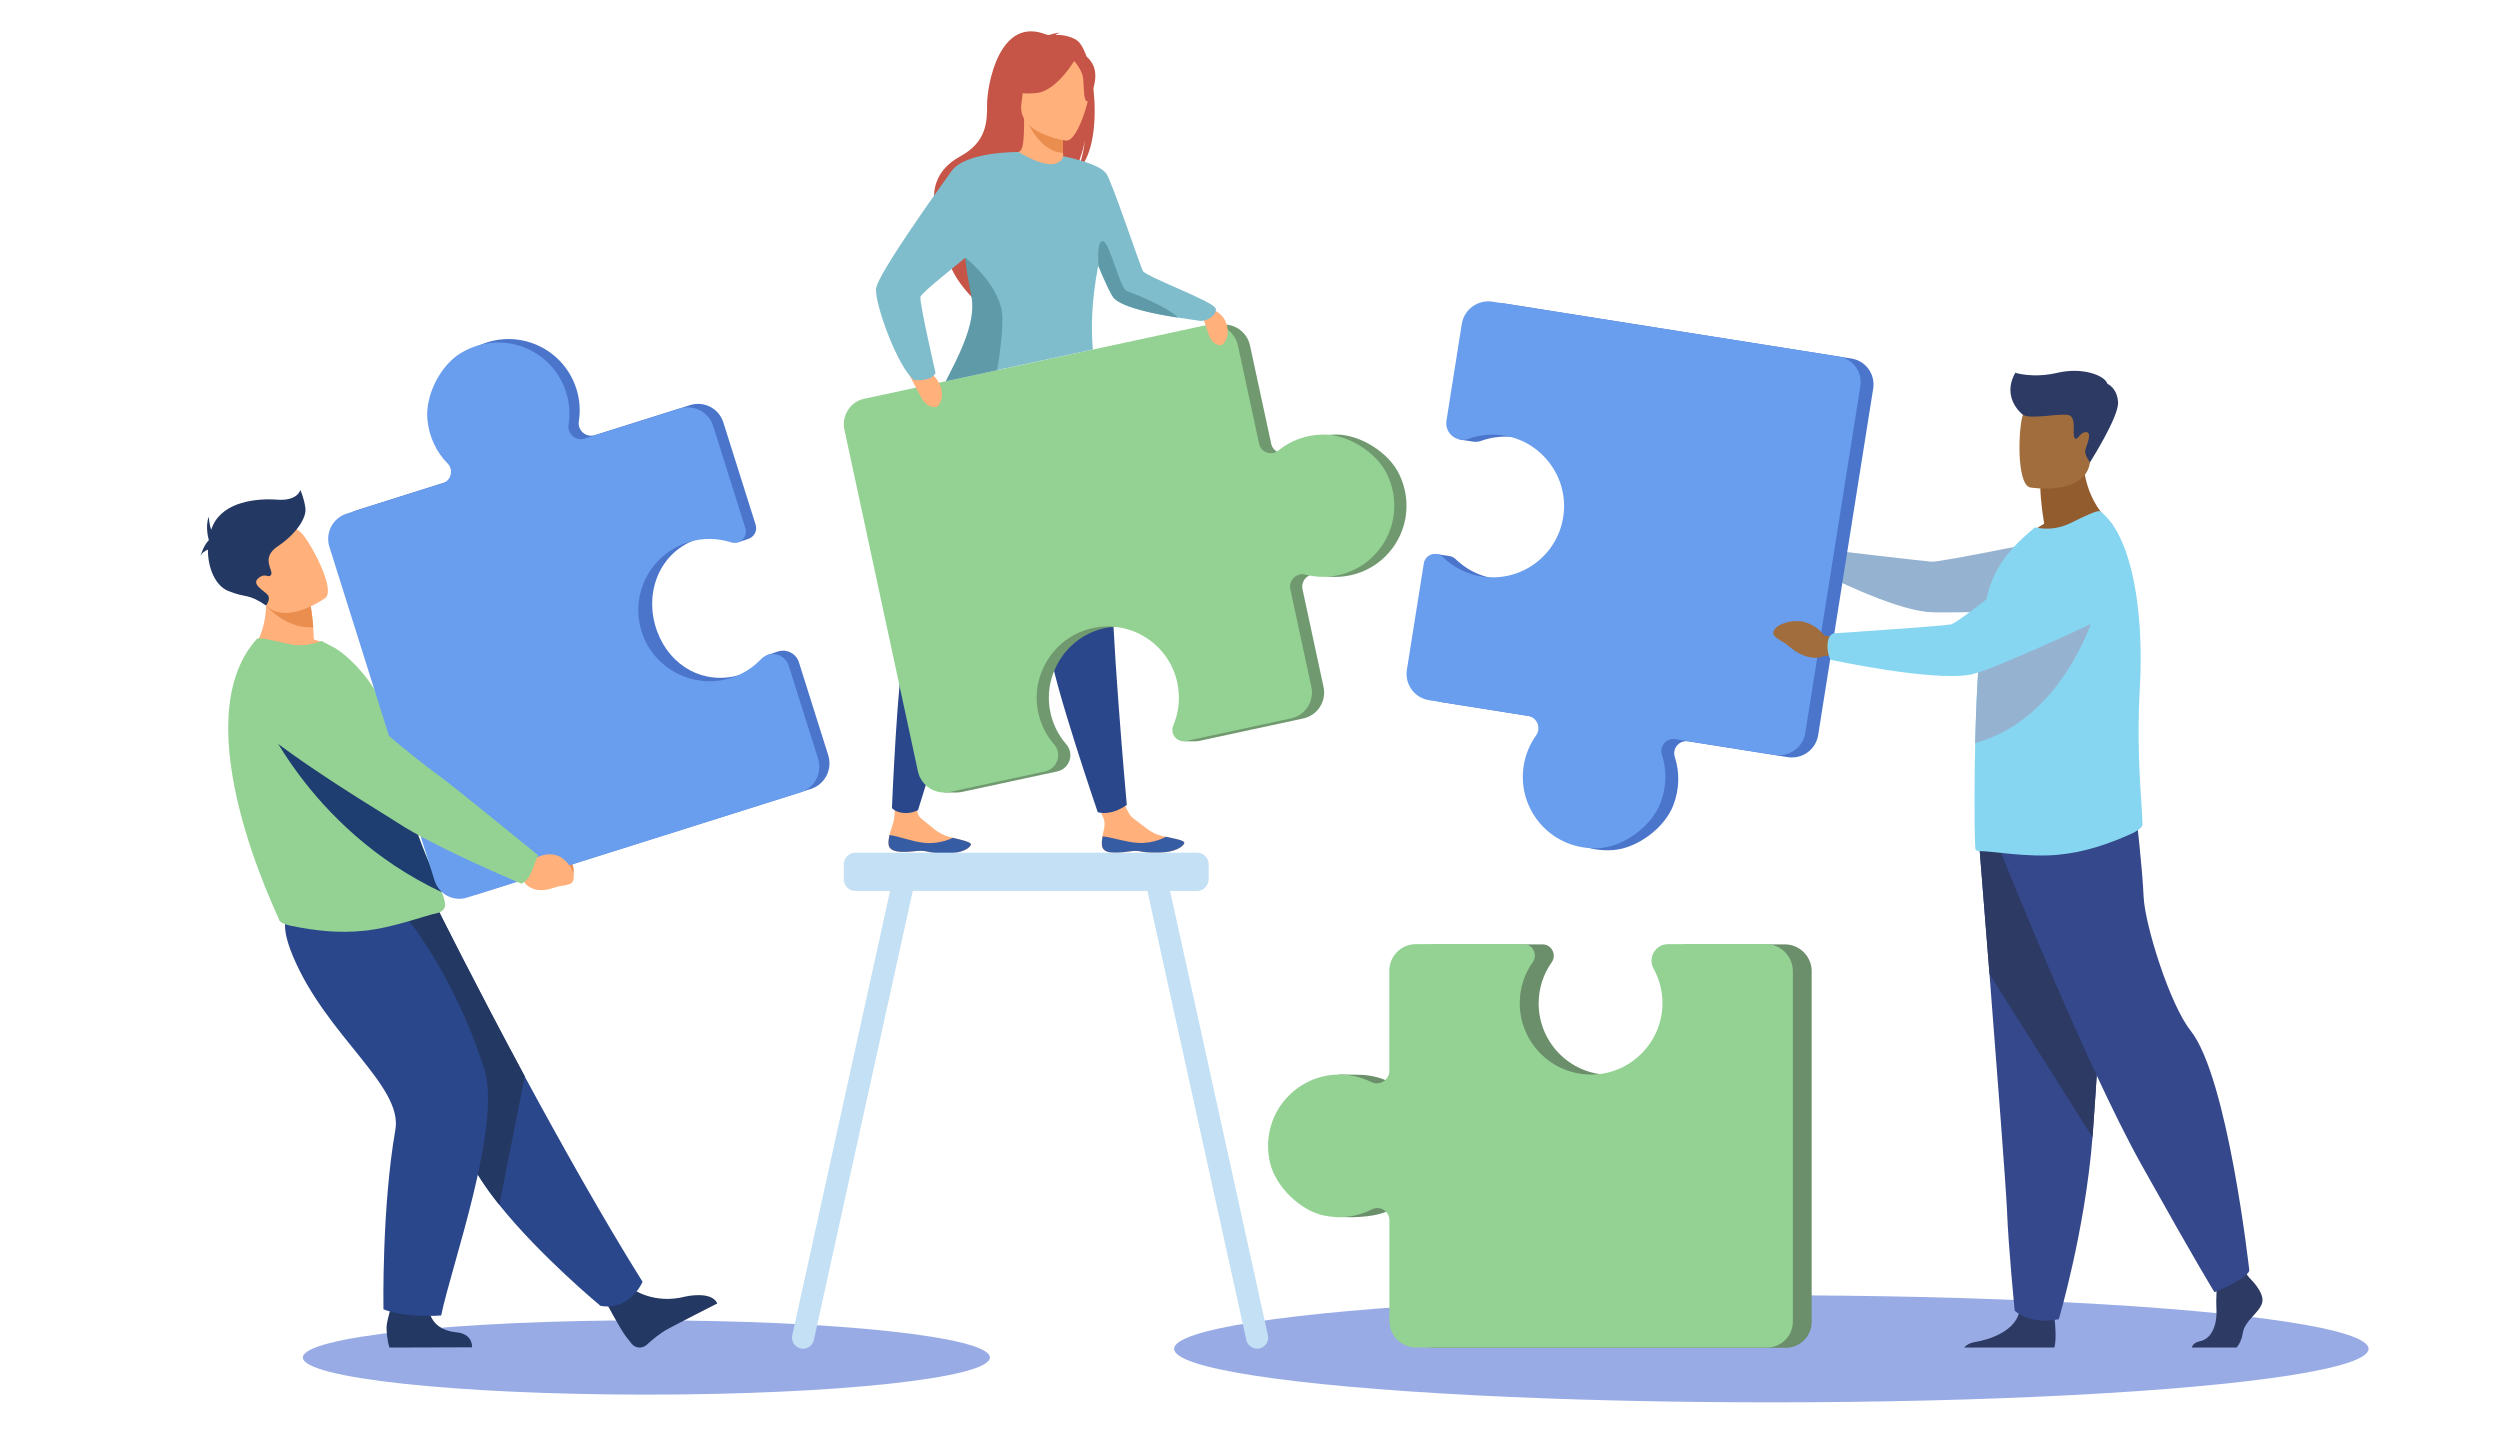 <?xml version="1.0" encoding="UTF-8"?>
<!-- Generator: Adobe Illustrator 25.3.1, SVG Export Plug-In . SVG Version: 6.00 Build 0)  -->
<svg xmlns="http://www.w3.org/2000/svg" xmlns:xlink="http://www.w3.org/1999/xlink" version="1.1" id="_x3C_Layer_x3E_" x="0px" y="0px" viewBox="0 0 2975 1700" style="enable-background:new 0 0 2975 1700;" xml:space="preserve">
<style type="text/css">
	.st0{fill:#98ABE5;}
	.st1{fill:#FFB07B;}
	.st2{fill:#365DA4;}
	.st3{fill:#2B478B;}
	.st4{fill:#C65447;}
	.st5{fill:#EA8E50;}
	.st6{fill:#709970;}
	.st7{fill:#93D293;}
	.st8{fill:#80BDCC;}
	.st9{fill:#5F9AA8;}
	.st10{fill:#2C3A64;}
	.st11{fill:#35488B;}
	.st12{fill:#935C2F;}
	.st13{fill:#A16D3C;}
	.st14{fill:#95B3D1;}
	.st15{fill:#86D6F2;}
	.st16{fill:#4A75CB;}
	.st17{fill:#699DEE;}
	.st18{fill:#C3E0F4;}
	.st19{fill:#6B8E6B;}
	.st20{fill:#1E3D70;}
	.st21{fill:#233862;}
</style>
<ellipse class="st0" cx="2107.9" cy="1605.1" rx="710.7" ry="63.7"></ellipse>
<ellipse class="st0" cx="769.2" cy="1615.4" rx="408.8" ry="44.2"></ellipse>
<g>
	<g>
		<path class="st1" d="M1311.2,1006c1.1,10.2,15.5,9.8,31.7,7.4s12,1.8,34.9,1.4c22.8-0.4,30.5-8.2,31.5-11.5c0.9-2.9-10.2-5-22-7.5    c-1.5-0.3-3-0.6-4.5-1c-13.4-2.9-22.5-12.6-34.1-20.9c-11-7.9-18.5-43.8-18.5-43.8l-32.5-0.2c0,0,10.2,32.5,15.5,43.9    c3.1,6.7-0.2,15.2-1.3,21.6C1311.3,998.8,1310.8,1002.4,1311.2,1006z"></path>
		<path class="st2" d="M1342.9,1013.3c16.2-2.4,12,1.8,34.9,1.4c22.8-0.4,30.5-8.2,31.5-11.5c0.9-2.9-10.2-5-22-7.5l-0.1,0.2    c0,0-14.4,8.4-33.3,7.1c-15.4-1-31.2-6.9-41.8-7.7c-0.6,3.5-1.1,7.1-0.7,10.6C1312.3,1016.1,1326.6,1015.8,1342.9,1013.3z"></path>
		<path class="st1" d="M1057.3,1004.4c0.7,10.2,15.1,10.4,31.4,8.5c16.3-1.8,12,2.3,34.8,2.7c22.8,0.4,30.7-7.1,31.9-10.4    c1-2.9-10-5.4-21.8-8.3c-1.5-0.4-3-0.7-4.4-1.1c-13.3-3.4-22-13.4-33.3-22.1c-10.7-8.3-1.9-42.5-1.9-42.5l-24.6-11.6    c0,0-3.4,35.3-5.2,53.2c-0.7,7.3-4.4,14.7-5.7,21C1057.8,997.2,1057.1,1000.8,1057.3,1004.4z"></path>
		<path class="st2" d="M1088.7,1012.9c16.3-1.8,12,2.3,34.8,2.7c22.8,0.4,30.7-7.1,31.9-10.4c1-2.9-10-5.4-21.8-8.3l-0.1,0.2    c0,0-14.7,7.8-33.5,5.9c-15.3-1.6-30.9-8.1-41.5-9.3c-0.7,3.5-1.4,7-1.1,10.6C1058,1014.5,1072.4,1014.7,1088.7,1012.9z"></path>
		<path class="st3" d="M1112.7,495.6c0,0-6.8,33-13.7,200.6c0,0-12.7,31-21.9,69c-9.2,37.9-15.7,196.3-15.7,196.3s3.7,5.3,14.8,6    c9.1,0.5,16.2-3.4,16.2-3.4s63.9-207.4,95-287.8c31.1-80.5,49.3-195.4,49.3-195.4L1112.7,495.6z"></path>
		<path class="st3" d="M1189.6,509.8c0,0,5,33.4,56.6,192.9c0,0-1.1,33.5,3.4,72.3c4.5,38.8,56.7,191.5,56.7,191.5s6.9,2.4,17.3-0.3    c9.7-2.6,17.3-8.4,17.3-8.4s-20-218.2-18.7-304.5c1.3-86.3-21.4-200.4-21.4-200.4L1189.6,509.8z"></path>
		<path class="st4" d="M1281,47.6c-8.1-5.1-18-6.2-25-6.1c1.9-1.8,5.5-2.3,5.5-2.3c-4.3-0.9-14.2,2.9-14.2,2.9    c-59-26.2-72.9,62-72.7,82.6c0.2,20.7-0.8,44.4-31.8,61.3c-60.9,33.4-14.2,99.3-14.2,99.3c-11,31.5,29.6,70,29.6,70    c-0.7-16.7,76-123.2,117.4-147.5c10.5-13.9,15.2-39.1,15.6-41c-2.7,20-6.7,31.1-10.1,37.3C1316.5,174.7,1302.4,61.2,1281,47.6z"></path>
		<path class="st1" d="M1268.1,196.6c0.2,0.1-19.4,10.3-34.1,6.2c-13.8-3.8-22.9-21.7-22.7-21.8c5.9-1.2,7.6-9.2,7.4-43.8l2.7,0.5    l43,8.5l1.6,0.3c0,0-1,14-1.1,27.2c0,2.8,0,5.6,0.1,8.1C1265.3,189.6,1266.2,195.7,1268.1,196.6z"></path>
		<path class="st5" d="M1264.9,173.8c0,2.8,0,5.6,0.1,8.1c-25-1-39.4-29.6-44.8-42.1l44.1,6.4l1.6,0.3    C1266,146.5,1264.9,160.5,1264.9,173.8z"></path>
		<path class="st4" d="M1216.8,132.9c0,0-13.1-20.6-16.2-38.3c-2.2-12.6,4.2-59.3,51.1-52.6c0,0,13.6,1.3,26.5,10    c10.2,6.9,24.9,21.7,8.5,62.5l-4.3,13.8L1216.8,132.9z"></path>
		<path class="st1" d="M1268.6,167.3c0,0-58.5-7.7-53.1-44.1c5.4-36.4,1.4-61.8,39-58.4c37.6,3.4,42.8,18.3,43.9,30.9    C1299.6,108.2,1283.9,168.4,1268.6,167.3z"></path>
		<path class="st4" d="M1281.2,67.8c0,0-22.3,40.3-47.8,42.9c-25.5,2.7-35.1-5.5-35.1-5.5s21-12.1,28.8-37.6    C1227.1,67.6,1272.2,45.7,1281.2,67.8z"></path>
		<path class="st4" d="M1276.7,70.7c0,0,10.5,11.3,12,21c1.5,9.7,0,28.9,5.6,29.1c0,0,16.4-27.2,5.3-45.6    C1287.9,55.7,1276.7,70.7,1276.7,70.7z"></path>
		<path class="st6" d="M1665.2,564.6c-12.3-26-46.4-47.5-75.1-47.5c-21.2,0-40,7.2-54.4,19c-8.3,6.7-20.8,2.3-23-8.1l-25.2-116.9    c-3.7-17-20.5-27.9-37.5-24.2l-407.1,87.6c-16.7,3.6-27.2,20-23.7,36.6l87.5,406.7c2.5,11.6,11,20.4,21.6,23.8l-5.3,1.5h15.8    l0.1,0c1.9-0.1,3.9-0.3,5.8-0.7l8.9-1.9l0,0l0,0l104.5-22.5c14.7-3.2,20.6-20.9,10.8-32.2c-9.5-10.9-16.4-24.5-19.3-39.8    c-8.2-43.2,18.5-86,60.9-97.5c47.2-12.8,94.9,16.7,105,63.9c3.8,17.8,1.8,35.4-4.8,50.9c-2.6,6-0.4,12.3,4,15.9l-6.1,3l14.1,0v0    c1.1,0,2.1-0.1,3.3-0.3l124.8-26.9c17.1-3.7,27.9-20.5,24.2-37.5l-25-116.2c-2.3-10.8,7.5-20.2,18.1-17.4    c12.3,3.2,25.5,3.6,38.8,0.7C1659.1,673.4,1689.6,616.3,1665.2,564.6z"></path>
		<path class="st7" d="M1575.7,517.1c-21.2,0-40,7.2-54.4,19c-8.3,6.7-20.8,2.3-23-8.1l-25.2-116.9c-3.7-17-20.5-27.9-37.5-24.2    l-407.1,87.6c-16.7,3.6-27.2,20-23.7,36.6l87.5,406.7c3.7,17.3,20.8,28.3,38,24.6l113.3-24.4c14.7-3.2,20.6-20.9,10.8-32.2    c-9.5-10.9-16.4-24.5-19.3-39.8c-8.2-43.2,18.5-86,60.9-97.5c47.2-12.8,94.9,16.7,105,63.9c3.8,17.8,1.8,35.4-4.8,50.9    c-4.3,10.1,4.5,20.8,15.3,18.5l124.8-26.9c17.1-3.7,27.9-20.5,24.2-37.5l-25-116.2c-2.3-10.8,7.5-20.2,18.1-17.4    c12.3,3.2,25.5,3.6,38.8,0.7c52.2-11.2,82.7-68.4,58.3-120C1638.5,538.6,1604.4,517.1,1575.7,517.1z"></path>
		<path class="st1" d="M1426.7,362.5c0,0,25.4,4.2,32,20.7c6.7,16.5-2.6,27.7-6.2,27.7c-3.6,0-10.4-2.7-13.6-11.2    C1435.7,391,1426.7,362.5,1426.7,362.5z"></path>
		<path class="st1" d="M1077.1,436.2c0,0,28.5,0,38.8,16.8c10.3,16.8,2.1,30.7-1.8,31.4c-3.9,0.6-11.9-1-16.9-9.8    C1092.1,465.8,1077.1,436.2,1077.1,436.2z"></path>
		<path class="st8" d="M1427.4,381.7c-2.5-0.5-13.6-1.8-27.6-4.1c-25.9-4.1-62-11.2-74.1-22.4c-3.3-3-10.9-19.7-18.9-38.8    c-8,42.3-8.5,74.8-6.3,99.5l-174.9,37.6c15-30.3,38.2-67.9,33.9-98.3c-1.6-11.3-7.8-26.8-10.1-44.1c-0.2-1.5-0.4-3-0.5-4.5    c-24.5,20.2-52.9,42.5-53.6,46.9c-1.1,7.5,18,90.2,18,90.2c-4.7,10.9-25.3,8.6-25.3,8.6c-19.3-13.8-47.7-91.9-45.4-109.2    c2.3-17.3,72.7-115.9,89.7-139.5c16.8-23.3,78.3-22.7,79.7-22.7h0c0,0,0,0,0,0c48.9,29.3,53.3,5,53.3,5s44.1,8.4,51.7,21.4    c7.6,13,40.8,111.8,43.1,115.3c4.9,7.3,85.2,36.4,86.7,44.8C1448.2,375.7,1434.6,383.2,1427.4,381.7z"></path>
		<path class="st9" d="M1186.6,440.5l-61,13.1c15.2-30.2,35.2-67.9,30.8-98.1c-1.6-11.3-5.3-24.6-7.1-42.1c-0.2-1.7-0.5-6.8-0.5-6.8    s43.2,34,44,70.8C1193.2,396.5,1189.9,421.4,1186.6,440.5z"></path>
		<path class="st9" d="M1401.4,377.9c-26.2-4.1-62.7-11.2-75-22.4c-3.3-3-11.1-19.7-19.1-38.9c0,0-2.8-30.8,5.2-29.6    c8,1.1,19.9,55.7,28.3,59.2C1348.5,349.2,1390.3,365.3,1401.4,377.9z"></path>
	</g>
	<g id="man_2_">
		<g>
			<path class="st10" d="M2691.9,1550.5c-3.7,12.4-20.7,20.7-23,35.9c-1.1,7.4-3.9,13.2-7.4,17.2h-53.1c0.5-2.9,2.9-6.1,9.8-7.6     c14.7-3.2,20.3-21.1,19.4-37.7c-0.4-7-0.2-14.9,0.1-21.7c0.5-9.5,1.2-17,1.2-17l31.3-7.4l3.3,4.2l3.2,4.1     C2676.7,1520.6,2695.6,1538.1,2691.9,1550.5z"></path>
			<path class="st10" d="M2444.7,1603.6h-107.4c2.4-2.8,6.6-5.6,13.5-6.7c16.5-2.7,45.1-12.3,51.5-33.4c0.2-0.7,0.4-1.4,0.6-2.1     c5.1-22.6,41.9,6.9,41.9,6.9s0.1,0.9,0.3,2.4C2445.8,1577.1,2447.3,1594.3,2444.7,1603.6z"></path>
			<path class="st11" d="M2355.3,1005.4c0,0,5.6,69.9,12.2,153.8c8.9,114.1,19.7,254.2,20.8,280.7c1.8,46.1,9.2,119.8,9.2,119.8     s17.5,17.5,52.5,10.1c0,0,31.2-105.2,40.1-216.6c0.1-1.8,0.3-3.7,0.4-5.5c8.3-113.4,21.2-352,21.2-352L2355.3,1005.4z"></path>
			<path class="st10" d="M2355.3,1005.4c0,0,5.6,69.9,12.2,153.8l122.6,194.1c0.1-1.8,0.3-3.7,0.4-5.5c8.3-113.4,21.2-352,21.2-352     L2355.3,1005.4z"></path>
			<path class="st11" d="M2380.8,1013.7c0,0,100.9,253,167.3,371.9c66.4,118.9,87.1,152.1,87.1,152.1s38-15.2,41.5-25.6     c0,0-25.4-229.5-69.8-285.5c-25.1-31.6-54.6-126.5-56-159.7c-1.4-33.2-9-98.8-9-98.8L2380.8,1013.7z"></path>
		</g>
		<path class="st12" d="M2432.6,623.2c-4.5-26.5-4.6-42.2-4.6-42.2l51.2-41.3c-1.9,56.7,34.5,84,34.5,84s-68.2,33.6-107.7,21.1    C2406,644.9,2415.7,632.5,2432.6,623.2z"></path>
		<path class="st13" d="M2415.9,580.1c0,0,65.1,10.8,71.2-29.8s18.6-66.7-22.7-75.3c-41.3-8.6-51.8,5.7-57.1,18.7    C2402,506.8,2399.1,576.2,2415.9,580.1z"></path>
		<g>
			<path class="st13" d="M2187.2,663.9l-13.9-8.6c0,0-17.3-25.5-46.8-9.7c0,0-11.7,7.5-3.9,13.7c7.9,6.2,5.7,2.7,16.6,11.8     c10.9,9,24.9,12.3,34,7.3l11.6-1.1L2187.2,663.9z"></path>
			<path class="st14" d="M2170.7,666.6c3.6-11.2,5.3-12.2,5.3-12.2s112.1,13.3,122.7,14c10.6,0.8,157.4-29.5,157.4-29.5l69.3,84.2     c0,0-204.4,7.7-231.2,5.2c-44.2-4.1-124.4-45.3-124.4-45.3S2167.9,675.4,2170.7,666.6z"></path>
		</g>
		<path class="st15" d="M2549.6,981c0.2,4.3-8.8,9.1-12.6,10.9c-29.3,13.1-56.5,22.2-87.3,25.2c-36.5,3.7-79.7-4.5-94.5-4.3    c-1.6,0-3-0.6-4.2-1.6c-1-0.8-1.8-45.4-1-101.7c0-2.2,0-4.6,0.2-6.7V902c0.1-5.9,0.1-11.8,0.3-17.8c0.4-16.4,1-33.3,1.7-50.1    c1.1-24.7,2.5-49,4.6-70.6c2.1-22.5,4.8-42,8.3-55.8c7.9-31.8,26.1-52.7,42.7-68.1l13.6-12c13.6,2.8,28,2,42.5-5.1    c15.6-7.7,32.6-16,35.3-14c21.1,15.7,35.2,51.5,42.5,96.9c3.9,24.4,5.8,51.7,5.7,80.1c0,10.9-0.4,22-1,33.1    c-3.5,60,0.1,112,2.2,142.2C2549,969.3,2549.5,976.2,2549.6,981z"></path>
		<path class="st16" d="M2203.3,426.7l-411.9-65.4c-17.5-2.8-34,9.2-36.8,26.7l-18.2,114.8c-0.8,5.3,0.5,20.3,0.5,20.3l14.8,2.2    c0.8,0.2,1.7,0.3,2.6,0.4l0,0l0,0c2.7,0.2,5.5-0.1,8.3-1.1c13.7-4.9,28.8-6.4,44.2-3.6c43.4,8,73.7,48.4,69.1,92.3    c-5.1,48.8-49.9,82.7-97.8,75.1c-18-2.9-33.7-11.2-45.9-23c-2.4-2.3-5.2-3.5-8-3.8l0,0l-15.5-2.3l-19.3,140.1    c-2.7,17.3,9,33.5,26.3,36.2l117.7,18.7c10.9,1.7,16.1,14.3,9.7,23.3c-7.4,10.4-12.6,22.6-14.7,36c-8.4,52.9,34,102.1,91.1,98    c28.7-2.1,61.2-26.2,71.6-53c7.7-19.8,7.7-40,1.9-57.8c-3.3-10.2,5.4-20.3,16-18.6l118.4,18.8c17.3,2.7,33.5-9,36.2-26.3    l65.5-412.4C2231.7,445.2,2220.2,429.4,2203.3,426.7z"></path>
		<path class="st14" d="M2500.5,704c0,0-31.6,147.4-150.1,180.2c0.4-16.4,1-33.3,1.7-50.1c1.1-24.7,2.5-49,4.6-70.6    c2.1-1.1,4.1-1.9,5.9-2.5C2402.8,747.7,2500.5,704,2500.5,704z"></path>
		<path class="st17" d="M1975.8,956c7.7-19.8,7.7-40,1.9-57.8c-3.3-10.2,5.4-20.3,16-18.6l118.4,18.8c17.3,2.7,33.5-9,36.2-26.3    l65.5-412.4c2.7-16.9-8.8-32.7-25.7-35.4L1776.2,359c-17.5-2.8-34,9.2-36.7,26.7l-18.2,114.8c-2.4,14.9,12.1,26.8,26.2,21.7    c13.7-4.9,28.8-6.4,44.2-3.6c43.4,8,73.7,48.4,69.1,92.3c-5.1,48.8-49.9,82.7-97.8,75.1c-18-2.9-33.7-11.2-45.9-23    c-7.9-7.7-21.1-3.3-22.8,7.6l-20.1,126.4c-2.7,17.3,9,33.5,26.3,36.2l117.7,18.7c10.9,1.7,16.1,14.3,9.7,23.3    c-7.4,10.4-12.6,22.6-14.7,36c-8.4,52.9,34,102.1,91.1,98C1932.9,1007,1965.4,982.9,1975.8,956z"></path>
		<g>
			<path class="st13" d="M2187.6,758.9l-16.9-2.8c0,0-19.3-27.9-53-12.3c0,0-13.3,7.5-4.5,14.5c8.8,7,6.5,3.1,18.7,13.2     c12.2,10.1,28.1,14.1,38.5,9.2l13.2-0.7L2187.6,758.9z"></path>
			<path class="st15" d="M2174.7,767.5c0.5-12.5,7.2-13.8,7.2-13.8s128.3-8.5,139.4-10.6c11.1-2.1,113.3-86.8,113.3-86.8     s39.5-35.5,67.2-23.5c24.1,10.4,31.6,31,32.8,49.9c1.4,22.5-11.3,43.6-31.7,53.1c-45.9,21.4-137.7,63.5-158.6,67.1     c-46.5,8.1-166.1-17.8-166.1-17.8S2174.3,777.3,2174.7,767.5z"></path>
		</g>
		<path class="st10" d="M2407.4,493.7c0,0-26.4-19.6-9.2-50.1c0,0,20.8,6.9,50.3,0c29.5-6.9,56,2.9,59.4,13.2    c0,0,11.5,4.6,12.6,21.8c1.1,17.2-33.4,71.5-33.4,71.5s-7.4-9.2-5.4-15.5c2-6.3,8.3-20.4,0.6-20.4s-10.3,11.5-13.5,6.9    c-3.2-4.6,2.6-23.8-6.6-27C2453.1,491,2417.7,499.5,2407.4,493.7z"></path>
	</g>
	<path class="st18" d="M1508.8,1588.9l-116.4-528.7h32.1c7.6,0,13.8-6.2,13.8-13.8v-17.9c0-7.6-6.2-13.8-13.8-13.8h-406.6   c-7.6,0-13.8,6.2-13.8,13.8v17.9c0,7.6,6.2,13.8,13.8,13.8h41.3l-116.4,528.7c-1.6,7.1,3,14.2,10,15.8c7.1,1.6,14.2-3,15.7-10.1   l117.7-534.4h279.2l117.7,534.4c1.6,7.1,8.6,11.6,15.7,10.1l0,0C1505.9,1603.1,1510.4,1596,1508.8,1588.9z"></path>
	<g>
		<path class="st19" d="M2123.9,1123.8h-116.3c-15,0-24.6,16.1-17.3,29.3c7,12.7-17.7,122.9-69.8,125.8c-49,2.7-89.5-36.4-89.5-84.8    c0-18.2,5.7-35.1,15.5-48.9c6.3-9,0-21.4-11-21.4h-128c-17.5,0-31.7,14.2-31.7,31.7c0,0-11.6,137.3-21.5,132.4    c-10.2-5.1-21.5-8.2-33.5-8.8l0,0h-0.1c-1.4-0.1-2.9-0.1-4.3-0.1c-1.5,0-22.5-0.4-22.5-0.4l-3.2,169.7l18.3,0.2    c17.4-0.5,32.5-2.1,45.9-9c9.5-4.9,20.9,2.1,20.9,12.8v119.9c0,17.5,14.2,31.7,31.7,31.7h417.5c17.1,0,30.9-13.8,30.9-30.9v-417.1    C2156,1138.2,2141.6,1123.8,2123.9,1123.8z"></path>
		<path class="st7" d="M1575.1,1446.4c20.8,4.5,40.7,1.3,57.4-7.2c9.5-4.9,20.9,2.1,20.9,12.8v119.9c0,17.5,14.2,31.7,31.7,31.7    h417.5c17.1,0,30.9-13.8,30.9-30.9v-417.1c0-17.7-14.4-32.1-32.1-32.1h-116.3c-15,0-24.6,16.1-17.3,29.3    c7,12.7,10.9,27.4,10.5,43.1c-1.1,44.1-36.3,80.4-80.3,82.7c-49,2.6-89.5-36.4-89.5-84.8c0-18.2,5.7-35.1,15.5-48.9    c6.3-9,0-21.4-11-21.4h-128c-17.5,0-31.7,14.2-31.7,31.7v119.1c0,11-11.6,18.2-21.5,13.3c-11.4-5.7-24.3-8.9-37.9-8.9    c-53.5,0-95.5,49.6-82.5,105.3C1518.1,1412,1547,1440.3,1575.1,1446.4z"></path>
	</g>
	<g>
		<g>
			<path class="st5" d="M634.3,999.5l11.1,9c0,0,30.4-10.9,37.2,25.2c0,0,1.8,15.4-7.9,15.4c-9.7,0-5.7-1.7-19.5-1.3     c-13.8,0.4-25.2-6.9-27.3-18.1l-6.6-9.5L634.3,999.5z"></path>
			<path class="st20" d="M633.1,1018.9c8.9-9.3,8.1-16.1,8.1-16.1s-102.6-84-113-90.8c-7.1-4.7-82.6-71.6-117.9-112.5     c-17.5-20.3-39.2-12.4-64-5.3l-20.4,5.9c-24.7,7.1-31.1,41.6-10.9,58.4c57,47.2,151.9,100.4,169.7,111.6     c44.1,27.7,130.4,60.7,130.4,60.7S625.4,1026.8,633.1,1018.9z"></path>
		</g>
		<path class="st21" d="M753.1,1534c0,0,24.9,18.7,63,8.8c0,0,30.8-7,37.5,8.3c0,0-47.2,24-59.1,30.5c-9,4.9-18.4,12.7-25,18.8    c-5.3,4.8-13.4,4.1-17.9-1.4c-2.1-2.6-4.4-5.6-7.1-9.1c-7.3-9.9-24.2-41.7-24.2-41.7L753.1,1534z"></path>
		<path class="st3" d="M764.7,1525.4c0,0-15.2,35-50.2,28.5c0,0-71.4-59-120.4-120.2c-15.9-19.9-29.4-40-37.4-58.5    c-32.5-75.2-120.1-187.3-175.9-244.2l139.4-50.4c0,0,44.7,89.8,104.1,200.2C667.3,1360.3,717.8,1450.5,764.7,1525.4z"></path>
		<path class="st21" d="M624.5,1280.8l-30.3,152.9c-15.9-19.9-29.4-40-37.4-58.5c-32.5-75.2-120.1-187.3-175.9-244.2l139.4-50.4    C520.4,1080.6,565,1170.4,624.5,1280.8z"></path>
		<path class="st21" d="M510.1,1553.8c0,0-1.5,27.9,32.3,31.6c0,0,19.3,0.1,19.4,17.9l-98.3,0.3c0,0-2.9-7.2-3.5-22.5    c-0.5-11.8,11.4-42.6,11.4-42.6L510.1,1553.8z"></path>
		<path class="st3" d="M474.6,1080.6c0,0,62.1,68.3,101.6,191.2c21.5,66.9-39.3,235.1-51.2,293.6c0,0-40.8,3.5-68.7-7.3    c0,0-2.1-120.7,14.2-213.8c9.1-52.1-81.8-111.4-121.5-205.5c-27-64,5.9-62.9,46.3-64.5L474.6,1080.6z"></path>
		<path class="st1" d="M402.9,776.1c-34.6,19.5-105.3,1.5-105.3,1.5s28.7-32.9,15.7-85.8l27.1,13.8l29.1,14.8c0,0,1.9,9.3,3.2,26.1    c0.3,4.3,0.6,9.1,0.8,14.4C391.3,766.3,402.9,776.1,402.9,776.1z"></path>
		<path class="st7" d="M529.7,1077.1c0,6.1-7,9-8.5,9.3c-13.9,2.5-52.9,17.7-87.9,21.2c-29.5,3.1-56.9,0.2-87.1-5.9    c-4-0.8-13.3-3.3-14-7.1c-0.8-4.2-116.2-235.1-26.5-334.3c2.1-2.3,19.8,1.9,36,5.7c14.9,3.5,28.7,1.6,40.9-3.3l15.2,8    c18.6,10.4,53.9,47.3,58,76.2c2.1,14.7,10.5,25.6,13,38.6c0.9,4.8,1.8,9.5,2.8,14c1.8,8.9,3.7,17.5,5.7,25.6    c5.3,21.9,10.8,40.8,16.3,57c5.8,17.3,11.5,31.7,16.6,43.7c6.6,15.6,12.2,27.3,15.7,36.2C528.2,1068.1,529.7,1073.1,529.7,1077.1z    "></path>
		<path class="st20" d="M525.8,1061.8c-162.8-76.7-219.2-224-219.2-224s132.3,48.8,164.9,61.5c1.8,8.9,3.7,17.5,5.7,25.6    c5.3,21.9,10.8,40.8,16.3,57c5.8,17.3,11.5,31.7,16.6,43.7C516.7,1041.3,522.3,1052.9,525.8,1061.8z"></path>
		<path class="st16" d="M985.6,898.7l-34.9-110.6c-3.4-10.7-14.5-15.8-24.2-13.1l0,0l0,0c-0.5,0.1-1,0.3-1.5,0.5l-12.2,4.1    c0,0-19.1,19.7-32.9,23.7c-42.2,12.2-82.3-10.3-97.7-51.5c-17.1-45.8,2.7-96.1,48.8-110.6c15.8-5,46.8,4.3,46.8,4.3l12.4-4.1    c6.8-2.1,11.4-9.3,9-17l-38.4-121.7c-5.2-16.6-23-25.9-39.6-20.6l-113.3,35.7c-10.5,3.3-20.8-5.6-19.1-16.4    c2-12.6,1.2-25.8-2.9-38.7c-16.1-50.9-75.8-76-124.9-46.9c-24.7,14.6-43,50.6-40.3,79.2c2,21.1,10.9,39.1,24,52.4    c7.5,7.6,4.2,20.5-6,23.7l-114,36c-16.6,5.2-25.9,23-20.6,39.6l125.2,397.2c5.1,16.2,22.4,25.3,38.7,20.1l396.7-125.1    C981.6,933.6,990.9,915.6,985.6,898.7z"></path>
		<path class="st17" d="M508.6,499.1c2,21.1,10.9,39.1,24,52.4c7.5,7.6,4.2,20.5-6,23.7l-114,36c-16.6,5.2-25.9,23-20.6,39.6    l125.2,397.2c5.1,16.2,22.4,25.3,38.7,20.1l396.7-125.1c16.9-5.3,26.2-23.3,20.9-40.2l-34.9-110.6c-4.5-14.3-22.7-18.6-33.1-7.7    c-10,10.5-22.8,18.6-37.8,22.9c-42.2,12.2-87.3-10.4-102.7-51.6c-17.1-45.8,7.7-96,53.8-110.5c17.3-5.5,35.1-5.1,51.2,0.1    c10.4,3.3,20.3-6.5,17-16.9l-38.4-121.7c-5.2-16.6-23-25.9-39.6-20.6l-113.3,35.7c-10.5,3.3-20.8-5.6-19.1-16.4    c2-12.6,1.2-25.8-2.9-38.7c-16.1-50.9-75.8-76-124.9-46.9C524.1,434.5,505.9,470.4,508.6,499.1z"></path>
		<g>
			<path class="st1" d="M621,1017.4l14.1,5.2c0,0,28.2-19.9,45.7,12.5c0,0,6.3,14.2-3.7,17.2c-10,3.1-6.4,0.2-20.5,4.9     c-14.1,4.7-28,1.3-33.4-8.8l-9.6-7L621,1017.4z"></path>
			<path class="st7" d="M632.6,1037.3c5.2-13.6,7.6-19.7,7.6-19.7S533.9,930.9,523,923.5c-7.4-5.1-80.9-60-116.7-102.8     c-17.8-21.2-45.8-30.9-72.9-25.3l-22.3,4.7c-26.9,5.7-35.7,39.8-14.8,57.7c58.9,50.5,158.2,109,176.7,121.2     c46,30.2,147.6,72.6,147.6,72.6S628.5,1048,632.6,1037.3z"></path>
		</g>
		<path class="st5" d="M372.8,746.5c-34,1.9-56.1-26.2-56.1-26.2s15.4-8.5,23.7-14.8l29.1,14.8C369.6,720.4,371.4,729.7,372.8,746.5    z"></path>
		<path class="st1" d="M387.2,711.6c0,0-51.5,37-74,4.5c-22.5-32.4-44.3-49.5-12.4-74.5c31.9-25,47-17.1,57.1-8.1    C368.1,642.6,400.1,701.2,387.2,711.6z"></path>
		<path class="st21" d="M363.4,604.3c-1.8-12.5-6-21.2-6-21.2s-3.2,13.4-27.7,11.5c-24.5-1.8-63.2,2.4-76.2,30.3    c-0.8,1.8-1.6,3.6-2.2,5.5c-2.3-6.2-2.9-15.4-2.9-15.4c-4.6,12,0,27,0,27h0c-0.1,0.4-0.1,0.9-0.2,1.3c-5.4,4.6-9.9,18.8-9.9,18.8    c1.6-4,5.6-6.5,9.1-8.1c-0.1,21.7,8.7,42.9,24.1,49.2c22.6,9.2,22.4,2.2,45.1,17.3c0,0,6.1-7.6,1.9-12.6    c-4.2-5.1-19.8-12.5-11.1-19.8c8.8-7.4,12,0.9,15.2-4.2c3.2-5.1-12.9-19.8,7.8-33.7C351.4,636.2,365.2,616.8,363.4,604.3z"></path>
	</g>
</g>
</svg>
